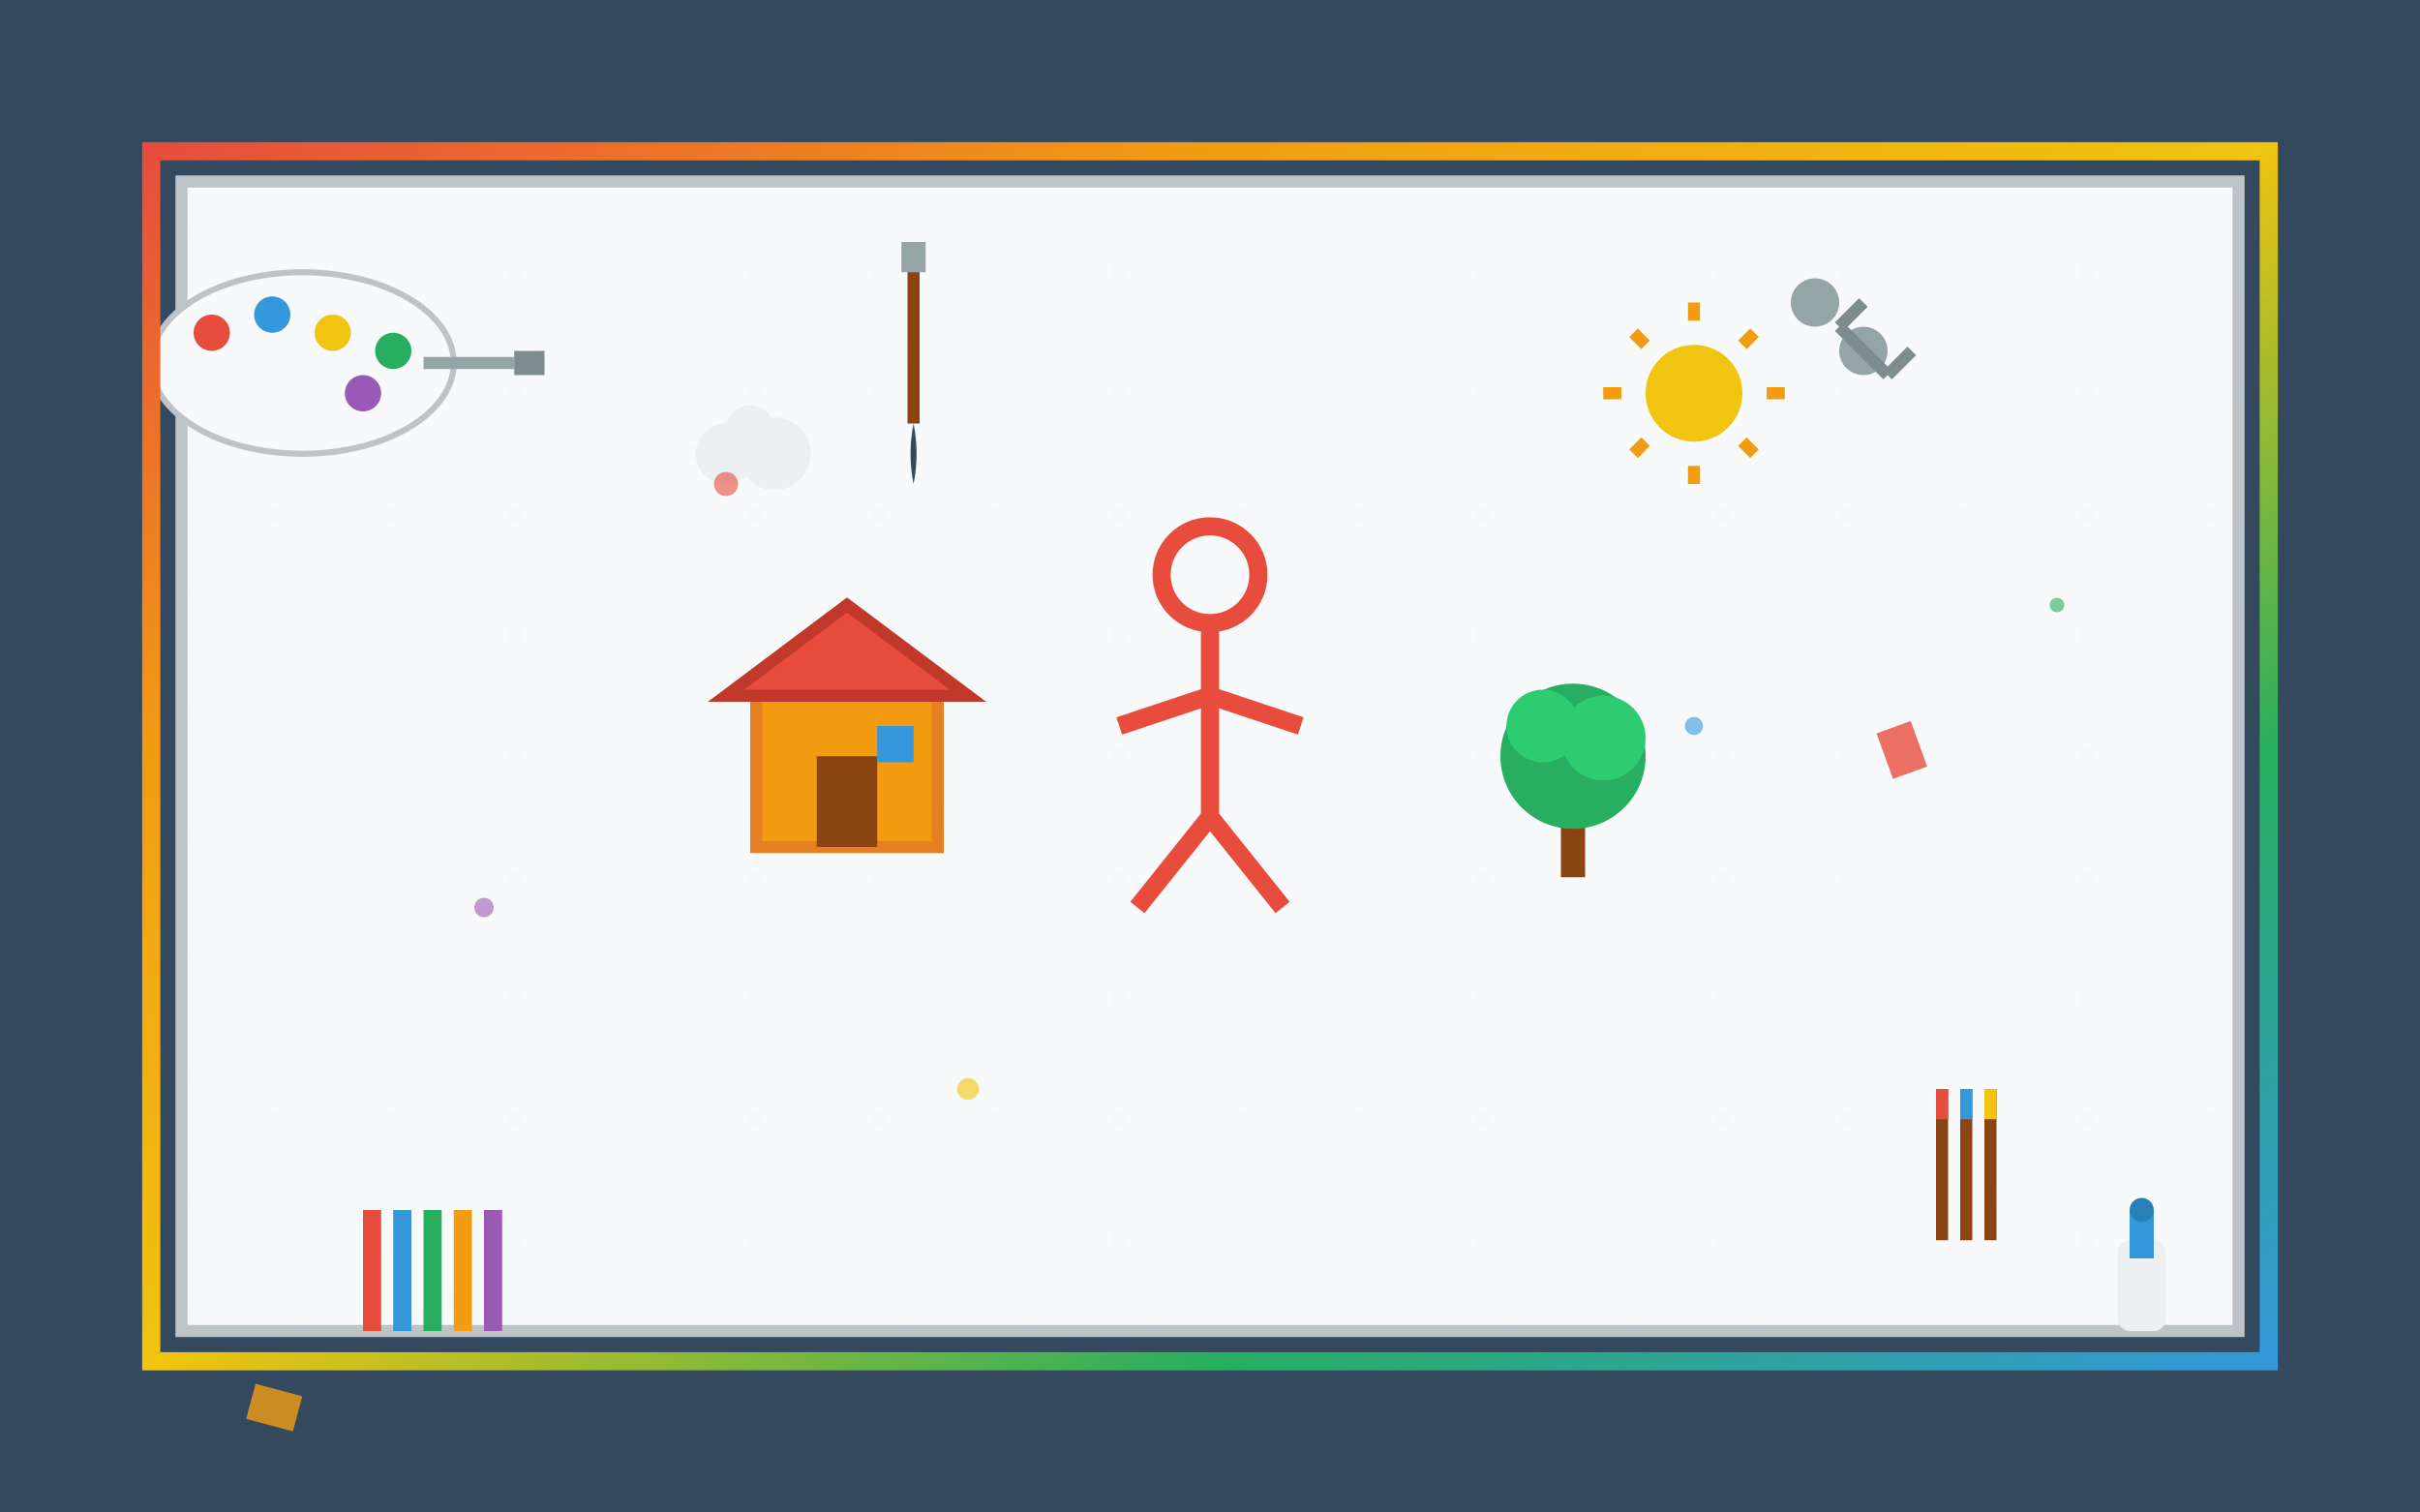 <svg xmlns="http://www.w3.org/2000/svg" viewBox="0 0 400 250" width="400" height="250">
  <defs>
    <linearGradient id="crayonGradient" x1="0%" y1="0%" x2="100%" y2="100%">
      <stop offset="0%" style="stop-color:#e74c3c;stop-opacity:1" />
      <stop offset="25%" style="stop-color:#f39c12;stop-opacity:1" />
      <stop offset="50%" style="stop-color:#f1c40f;stop-opacity:1" />
      <stop offset="75%" style="stop-color:#27ae60;stop-opacity:1" />
      <stop offset="100%" style="stop-color:#3498db;stop-opacity:1" />
    </linearGradient>
    <pattern id="paperTexture" x="0" y="0" width="20" height="20" patternUnits="userSpaceOnUse">
      <rect width="20" height="20" fill="#f8f9fa"/>
      <circle cx="5" cy="5" r="0.5" fill="#ecf0f1"/>
      <circle cx="15" cy="15" r="0.3" fill="#ecf0f1"/>
      <circle cx="10" cy="18" r="0.4" fill="#ecf0f1"/>
    </pattern>
  </defs>
  
  <!-- Background -->
  <rect width="400" height="250" fill="#34495e"/>
  
  <!-- Paper/canvas -->
  <rect x="30" y="30" width="340" height="190" fill="url(#paperTexture)" stroke="#bdc3c7" stroke-width="2"/>
  
  <!-- Child's drawing area -->
  <g transform="translate(200, 125)">
    <!-- Stick figure drawing -->
    <g stroke="#e74c3c" stroke-width="3" fill="none">
      <!-- Head -->
      <circle cx="0" cy="-30" r="8"/>
      <!-- Body -->
      <line x1="0" y1="-22" x2="0" y2="10"/>
      <!-- Arms -->
      <line x1="0" y1="-10" x2="-15" y2="-5"/>
      <line x1="0" y1="-10" x2="15" y2="-5"/>
      <!-- Legs -->
      <line x1="0" y1="10" x2="-12" y2="25"/>
      <line x1="0" y1="10" x2="12" y2="25"/>
    </g>
    
    <!-- Simple house -->
    <g transform="translate(-60, 0)">
      <rect x="-15" y="-10" width="30" height="25" fill="#f39c12" stroke="#e67e22" stroke-width="2"/>
      <polygon points="-20,-10 0,-25 20,-10" fill="#e74c3c" stroke="#c0392b" stroke-width="2"/>
      <rect x="-5" y="0" width="10" height="15" fill="#8b4513"/>
      <rect x="5" y="-5" width="6" height="6" fill="#3498db"/>
    </g>
    
    <!-- Simple tree -->
    <g transform="translate(60, 0)">
      <rect x="-2" y="5" width="4" height="15" fill="#8b4513"/>
      <circle cx="0" cy="0" r="12" fill="#27ae60"/>
      <circle cx="-5" cy="-5" r="6" fill="#2ecc71"/>
      <circle cx="5" cy="-3" r="7" fill="#2ecc71"/>
    </g>
    
    <!-- Sun -->
    <g transform="translate(80, -60)">
      <circle cx="0" cy="0" r="8" fill="#f1c40f"/>
      <g stroke="#f39c12" stroke-width="2">
        <line x1="0" y1="-15" x2="0" y2="-12"/>
        <line x1="10" y1="-10" x2="8" y2="-8"/>
        <line x1="15" y1="0" x2="12" y2="0"/>
        <line x1="10" y1="10" x2="8" y2="8"/>
        <line x1="0" y1="15" x2="0" y2="12"/>
        <line x1="-10" y1="10" x2="-8" y2="8"/>
        <line x1="-15" y1="0" x2="-12" y2="0"/>
        <line x1="-10" y1="-10" x2="-8" y2="-8"/>
      </g>
    </g>
    
    <!-- Clouds -->
    <g transform="translate(-80, -50)">
      <circle cx="0" cy="0" r="5" fill="#ecf0f1"/>
      <circle cx="8" cy="0" r="6" fill="#ecf0f1"/>
      <circle cx="4" cy="-4" r="4" fill="#ecf0f1"/>
    </g>
  </g>
  
  <!-- Art supplies scattered around -->
  <g transform="translate(60, 200)">
    <!-- Crayons -->
    <rect x="0" y="0" width="3" height="20" fill="#e74c3c"/>
    <rect x="5" y="0" width="3" height="20" fill="#3498db"/>
    <rect x="10" y="0" width="3" height="20" fill="#27ae60"/>
    <rect x="15" y="0" width="3" height="20" fill="#f39c12"/>
    <rect x="20" y="0" width="3" height="20" fill="#9b59b6"/>
    <!-- Crayon tips -->
    <polygon points="1.5,0 0,0 3,0" fill="#c0392b"/>
    <polygon points="6.5,0 5,0 8,0" fill="#2980b9"/>
    <polygon points="11.5,0 10,0 13,0" fill="#229954"/>
    <polygon points="16.5,0 15,0 18,0" fill="#e67e22"/>
    <polygon points="21.5,0 20,0 23,0" fill="#8e44ad"/>
  </g>
  
  <!-- Colored pencils -->
  <g transform="translate(320, 180)">
    <rect x="0" y="0" width="2" height="25" fill="#8b4513"/>
    <rect x="0" y="0" width="2" height="5" fill="#e74c3c"/>
    <rect x="4" y="0" width="2" height="25" fill="#8b4513"/>
    <rect x="4" y="0" width="2" height="5" fill="#3498db"/>
    <rect x="8" y="0" width="2" height="25" fill="#8b4513"/>
    <rect x="8" y="0" width="2" height="5" fill="#f1c40f"/>
  </g>
  
  <!-- Paint palette -->
  <g transform="translate(50, 60)">
    <ellipse cx="0" cy="0" rx="25" ry="15" fill="#f8f9fa" stroke="#bdc3c7" stroke-width="1"/>
    <circle cx="-15" cy="-5" r="3" fill="#e74c3c"/>
    <circle cx="-5" cy="-8" r="3" fill="#3498db"/>
    <circle cx="5" cy="-5" r="3" fill="#f1c40f"/>
    <circle cx="15" cy="-2" r="3" fill="#27ae60"/>
    <circle cx="10" cy="5" r="3" fill="#9b59b6"/>
    <!-- Palette knife -->
    <rect x="20" y="-1" width="15" height="2" fill="#95a5a6"/>
    <rect x="35" y="-2" width="5" height="4" fill="#7f8c8d"/>
  </g>
  
  <!-- Paintbrush -->
  <g transform="translate(150, 40)">
    <rect x="0" y="0" width="2" height="30" fill="#8b4513"/>
    <rect x="-1" y="0" width="4" height="5" fill="#95a5a6"/>
    <path d="M1,30 Q0,35 1,40 Q2,35 1,30" fill="#34495e"/>
  </g>
  
  <!-- Scissors -->
  <g transform="translate(300, 50)">
    <circle cx="0" cy="0" r="4" fill="#95a5a6"/>
    <circle cx="8" cy="8" r="4" fill="#95a5a6"/>
    <line x1="4" y1="4" x2="12" y2="12" stroke="#7f8c8d" stroke-width="2"/>
    <line x1="4" y1="4" x2="8" y2="0" stroke="#7f8c8d" stroke-width="2"/>
    <line x1="12" y1="12" x2="16" y2="8" stroke="#7f8c8d" stroke-width="2"/>
  </g>
  
  <!-- Glue bottle -->
  <g transform="translate(350, 200)">
    <rect x="0" y="5" width="8" height="15" rx="2" fill="#ecf0f1"/>
    <rect x="2" y="0" width="4" height="8" fill="#3498db"/>
    <circle cx="4" cy="0" r="2" fill="#2980b9"/>
  </g>
  
  <!-- Paper scraps -->
  <g opacity="0.8">
    <rect x="100" y="210" width="8" height="6" fill="#f39c12" transform="rotate(15)"/>
    <rect x="250" y="220" width="6" height="8" fill="#e74c3c" transform="rotate(-20)"/>
    <rect x="180" y="200" width="7" height="5" fill="#27ae60" transform="rotate(45)"/>
  </g>
  
  <!-- Colorful splatters -->
  <g opacity="0.6">
    <circle cx="120" cy="80" r="2" fill="#e74c3c"/>
    <circle cx="280" cy="120" r="1.5" fill="#3498db"/>
    <circle cx="160" cy="180" r="1.8" fill="#f1c40f"/>
    <circle cx="340" cy="100" r="1.2" fill="#27ae60"/>
    <circle cx="80" cy="150" r="1.6" fill="#9b59b6"/>
  </g>
  
  <!-- Artistic border -->
  <rect x="25" y="25" width="350" height="200" fill="none" stroke="url(#crayonGradient)" stroke-width="3"/>
</svg>